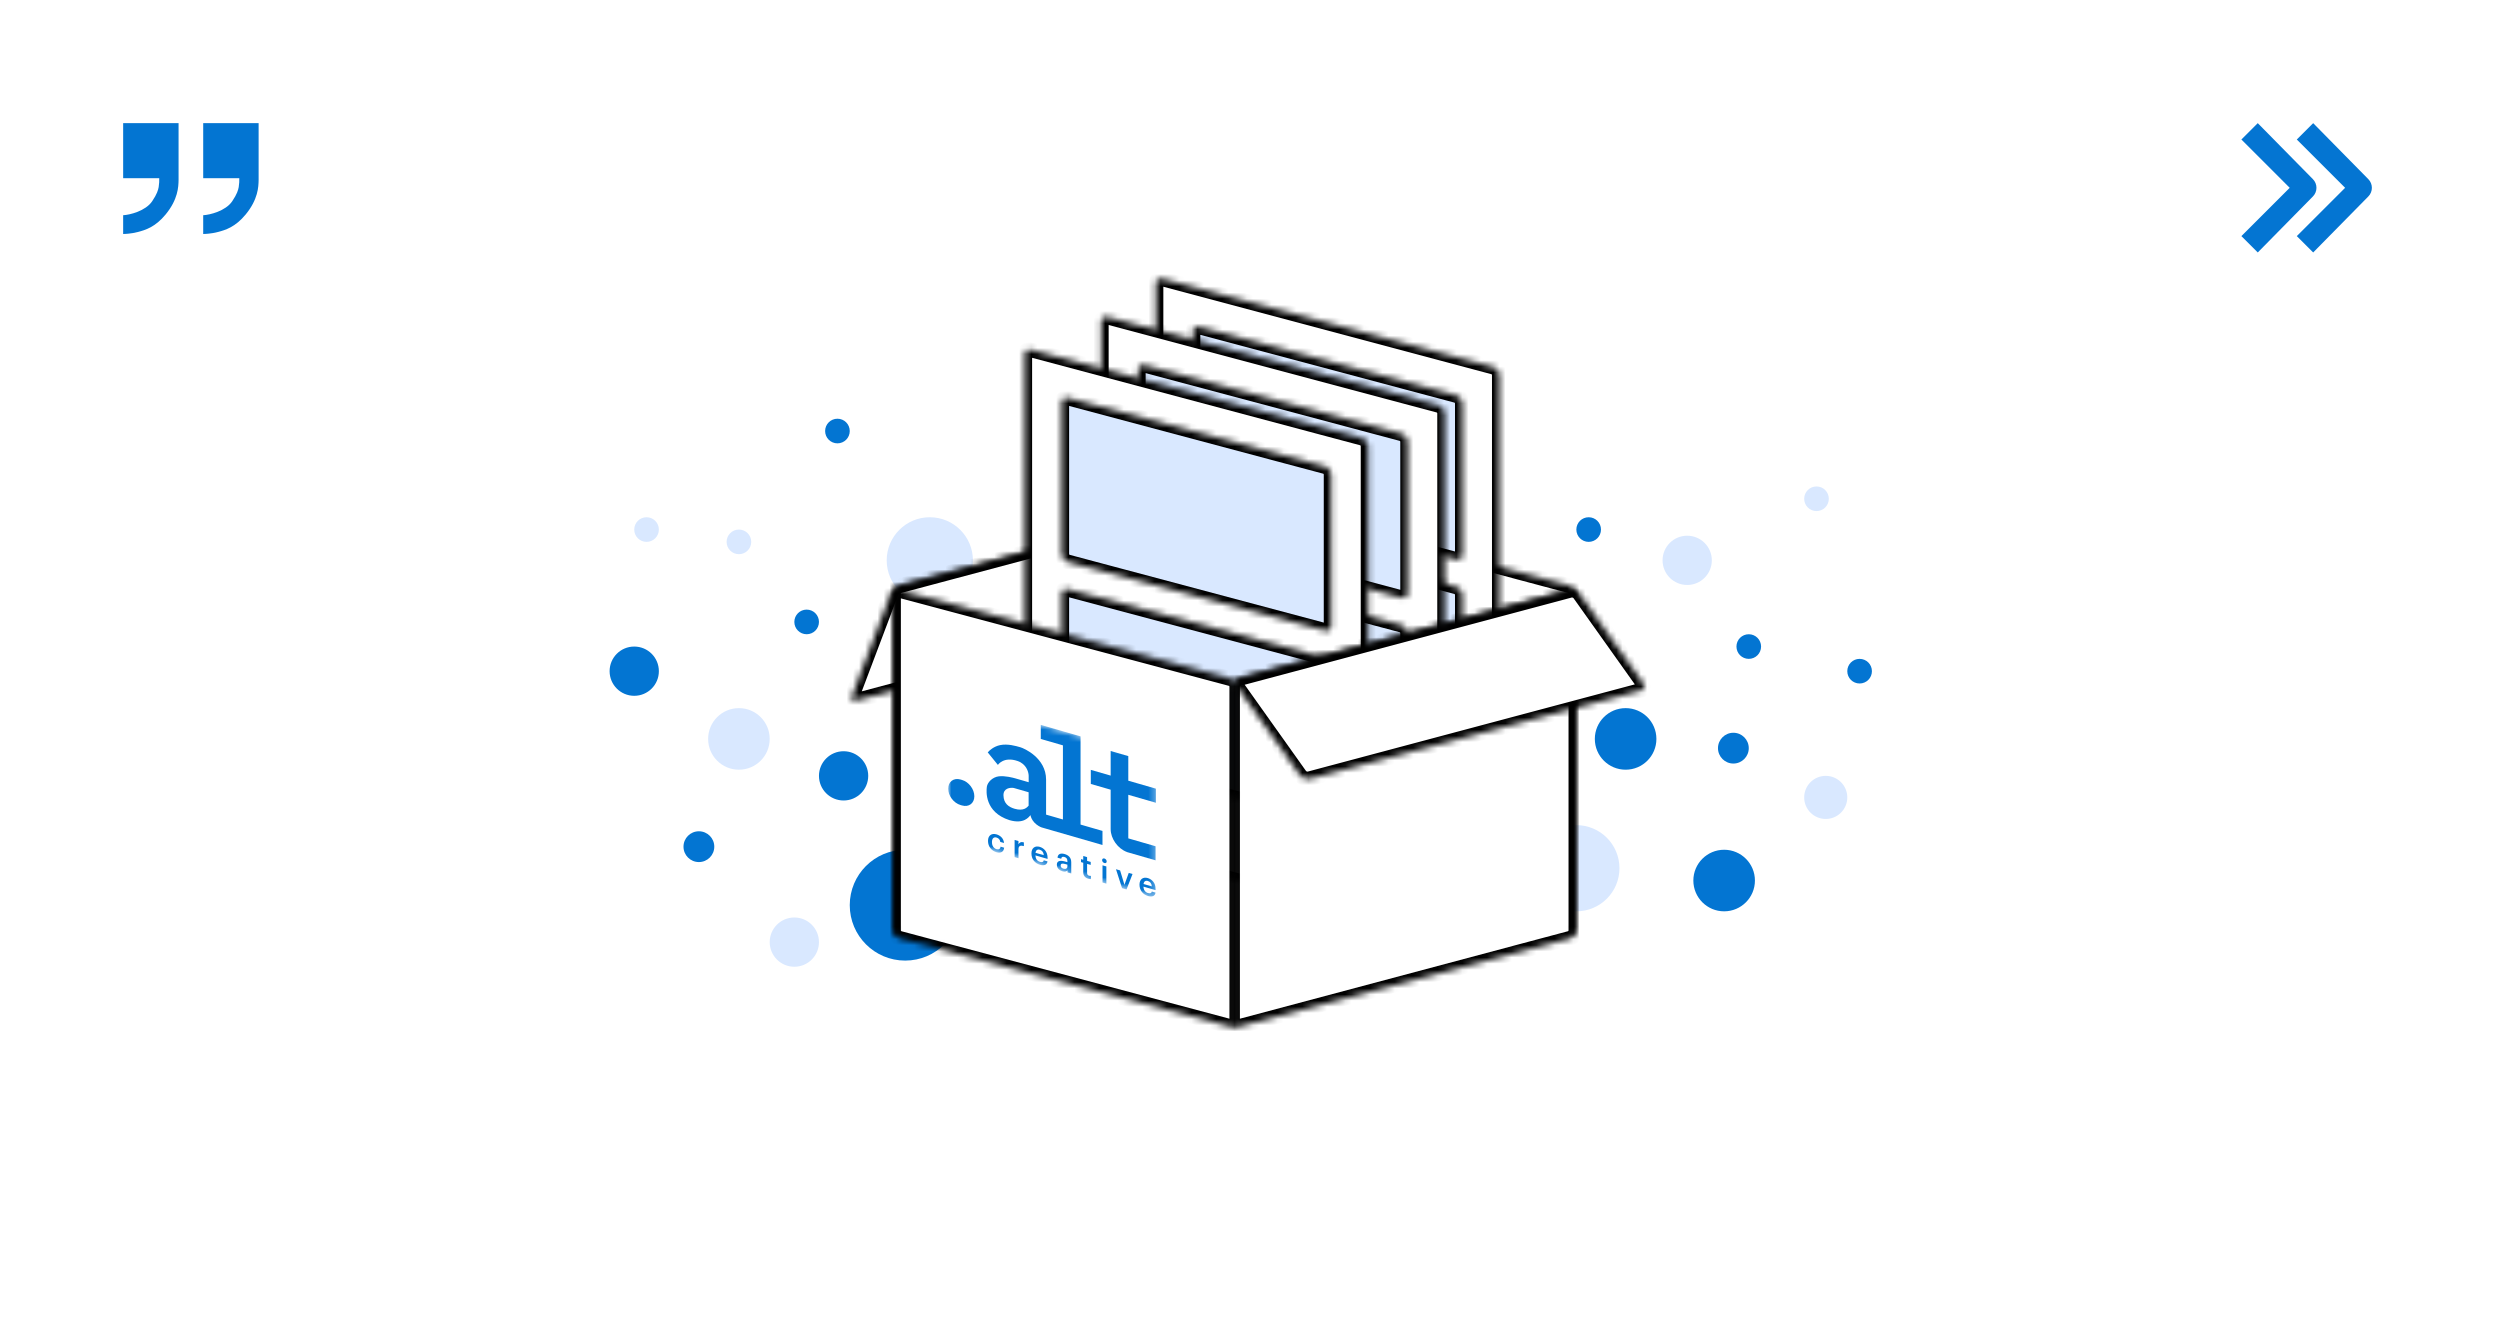 <svg width="406" height="216" viewBox="0 0 406 216" fill="none" xmlns="http://www.w3.org/2000/svg">
<rect x="0" y="0" width="406" height="216" fill="#333333" stroke="none"/>
<g clip-path="url(#clip0_543_163)">
<path d="M406 0H0V216H406V0Z" fill="white"/>
<path d="M147 156C151.971 156 156 151.971 156 147C156 142.029 151.971 138 147 138C142.029 138 138 142.029 138 147C138 151.971 142.029 156 147 156Z" fill="#0375D2"/>
<path d="M264 125C266.761 125 269 122.761 269 120C269 117.239 266.761 115 264 115C261.239 115 259 117.239 259 120C259 122.761 261.239 125 264 125Z" fill="#0375D2"/>
<path d="M280 148C282.761 148 285 145.761 285 143C285 140.239 282.761 138 280 138C277.239 138 275 140.239 275 143C275 145.761 277.239 148 280 148Z" fill="#0375D2"/>
<path d="M256 148C259.866 148 263 144.866 263 141C263 137.134 259.866 134 256 134C252.134 134 249 137.134 249 141C249 144.866 252.134 148 256 148Z" fill="#D9E8FF"/>
<path d="M274 95C276.209 95 278 93.209 278 91C278 88.791 276.209 87 274 87C271.791 87 270 88.791 270 91C270 93.209 271.791 95 274 95Z" fill="#D9E8FF"/>
<path d="M151 98C154.866 98 158 94.866 158 91C158 87.134 154.866 84 151 84C147.134 84 144 87.134 144 91C144 94.866 147.134 98 151 98Z" fill="#D9E8FF"/>
<mask id="mask0_543_163" style="mask-type:luminance" maskUnits="userSpaceOnUse" x="138" y="80" width="63" height="34">
<path d="M199.843 80.777L146.005 95.134C145.472 95.276 144.881 95.81 144.686 96.327L138.349 113.1C138.154 113.616 138.428 113.92 138.962 113.777L192.8 99.421C193.333 99.278 193.924 98.744 194.119 98.228L200.456 81.455C200.651 80.938 200.377 80.635 199.843 80.777Z" fill="white"/>
</mask>
<g mask="url(#mask0_543_163)">
<path d="M199.851 80.777L146.013 95.134C145.479 95.276 144.889 95.81 144.693 96.327L138.357 113.1C138.162 113.616 138.436 113.92 138.97 113.777L192.808 99.421C193.341 99.278 193.932 98.744 194.127 98.228L200.464 81.455C200.659 80.938 200.384 80.635 199.851 80.777Z" fill="white" stroke="black" stroke-width="2.4"/>
</g>
<mask id="mask1_543_163" style="mask-type:luminance" maskUnits="userSpaceOnUse" x="200" y="80" width="56" height="72">
<path d="M254.96 95.134L201.122 80.777C200.589 80.635 200.156 80.967 200.156 81.519V136.032C200.156 136.584 200.589 137.147 201.122 137.29L254.96 151.646C255.494 151.789 255.926 151.456 255.926 150.904V96.391C255.926 95.839 255.494 95.276 254.96 95.134Z" fill="white"/>
</mask>
<g mask="url(#mask1_543_163)">
<path d="M254.96 95.134L201.122 80.777C200.589 80.635 200.156 80.967 200.156 81.519V136.032C200.156 136.584 200.589 137.147 201.122 137.29L254.96 151.646C255.494 151.789 255.926 151.456 255.926 150.904V96.391C255.926 95.839 255.494 95.276 254.96 95.134Z" fill="white" stroke="black" stroke-width="2.4"/>
</g>
<mask id="mask2_543_163" style="mask-type:luminance" maskUnits="userSpaceOnUse" x="187" y="45" width="57" height="92">
<path d="M242.53 59.614L188.693 45.258C188.159 45.115 187.727 45.448 187.727 46V121.255C187.727 121.807 188.159 122.37 188.693 122.512L242.53 136.869C243.064 137.011 243.497 136.679 243.497 136.127V60.872C243.497 60.32 243.064 59.757 242.53 59.614Z" fill="white"/>
</mask>
<g mask="url(#mask2_543_163)">
<path d="M242.53 59.614L188.693 45.258C188.159 45.115 187.727 45.448 187.727 46V121.255C187.727 121.807 188.159 122.37 188.693 122.512L242.53 136.869C243.064 137.011 243.497 136.679 243.497 136.127V60.872C243.497 60.32 243.064 59.757 242.53 59.614Z" fill="white" stroke="black" stroke-width="2.4"/>
</g>
<mask id="mask3_543_163" style="mask-type:luminance" maskUnits="userSpaceOnUse" x="193" y="53" width="45" height="38">
<path d="M236.526 64.229L194.701 53.075C194.167 52.933 193.734 53.265 193.734 53.818V78.457C193.734 79.009 194.167 79.573 194.701 79.715L236.526 90.868C237.06 91.011 237.492 90.678 237.492 90.126V65.486C237.492 64.934 237.06 64.371 236.526 64.229Z" fill="white"/>
</mask>
<g mask="url(#mask3_543_163)">
<path d="M236.526 64.229L194.701 53.075C194.167 52.933 193.734 53.265 193.734 53.818V78.457C193.734 79.009 194.167 79.573 194.701 79.715L236.526 90.868C237.06 91.011 237.492 90.678 237.492 90.126V65.486C237.492 64.934 237.06 64.371 236.526 64.229Z" fill="#D9E8FF" stroke="black" stroke-width="2.4"/>
</g>
<mask id="mask4_543_163" style="mask-type:luminance" maskUnits="userSpaceOnUse" x="193" y="84" width="45" height="38">
<path d="M236.526 95.308L194.701 84.155C194.167 84.012 193.734 84.345 193.734 84.897V109.537C193.734 110.089 194.167 110.652 194.701 110.794L236.526 121.948C237.06 122.09 237.492 121.758 237.492 121.205V96.566C237.492 96.014 237.06 95.451 236.526 95.308Z" fill="white"/>
</mask>
<g mask="url(#mask4_543_163)">
<path d="M236.526 95.308L194.701 84.155C194.167 84.012 193.734 84.345 193.734 84.897V109.537C193.734 110.089 194.167 110.652 194.701 110.794L236.526 121.948C237.06 122.09 237.492 121.758 237.492 121.205V96.566C237.492 96.014 237.06 95.451 236.526 95.308Z" fill="#D9E8FF" stroke="black" stroke-width="2.4"/>
</g>
<mask id="mask5_543_163" style="mask-type:luminance" maskUnits="userSpaceOnUse" x="145" y="80" width="56" height="72">
<path d="M146.063 95.133L199.901 80.777C200.435 80.634 200.867 80.967 200.867 81.519V136.032C200.867 136.584 200.435 137.147 199.901 137.289L146.063 151.646C145.53 151.788 145.097 151.456 145.097 150.904V96.391C145.097 95.839 145.53 95.276 146.063 95.133Z" fill="white"/>
</mask>
<g mask="url(#mask5_543_163)">
<path d="M146.071 95.133L199.909 80.777C200.442 80.634 200.875 80.967 200.875 81.519V136.032C200.875 136.584 200.442 137.147 199.909 137.289L146.071 151.646C145.537 151.788 145.105 151.456 145.105 150.904V96.391C145.105 95.839 145.537 95.276 146.071 95.133Z" fill="white" stroke="black" stroke-width="2.4"/>
</g>
<mask id="mask6_543_163" style="mask-type:luminance" maskUnits="userSpaceOnUse" x="178" y="51" width="57" height="93">
<path d="M233.648 65.831L179.81 51.474C179.276 51.331 178.844 51.664 178.844 52.216V127.471C178.844 128.023 179.276 128.586 179.81 128.728L233.648 143.085C234.181 143.227 234.614 142.895 234.614 142.343V67.088C234.614 66.536 234.181 65.973 233.648 65.831Z" fill="white"/>
</mask>
<g mask="url(#mask6_543_163)">
<path d="M233.648 65.831L179.81 51.474C179.276 51.331 178.844 51.664 178.844 52.216V127.471C178.844 128.023 179.276 128.586 179.81 128.728L233.648 143.085C234.181 143.227 234.614 142.895 234.614 142.343V67.088C234.614 66.536 234.181 65.973 233.648 65.831Z" fill="white" stroke="black" stroke-width="2.4"/>
</g>
<mask id="mask7_543_163" style="mask-type:luminance" maskUnits="userSpaceOnUse" x="184" y="59" width="45" height="39">
<path d="M227.643 70.445L185.818 59.291C185.284 59.149 184.852 59.481 184.852 60.033V84.673C184.852 85.225 185.284 85.788 185.818 85.93L227.643 97.084C228.177 97.226 228.61 96.894 228.61 96.342V71.702C228.61 71.15 228.177 70.587 227.643 70.445Z" fill="white"/>
</mask>
<g mask="url(#mask7_543_163)">
<path d="M227.643 70.445L185.818 59.291C185.284 59.149 184.852 59.481 184.852 60.033V84.673C184.852 85.225 185.284 85.788 185.818 85.93L227.643 97.084C228.177 97.226 228.61 96.894 228.61 96.342V71.702C228.61 71.15 228.177 70.587 227.643 70.445Z" fill="#D9E8FF" stroke="black" stroke-width="2.4"/>
</g>
<mask id="mask8_543_163" style="mask-type:luminance" maskUnits="userSpaceOnUse" x="184" y="90" width="45" height="39">
<path d="M227.643 101.524L185.818 90.371C185.284 90.228 184.852 90.561 184.852 91.113V115.753C184.852 116.305 185.284 116.868 185.818 117.01L227.643 128.164C228.177 128.306 228.61 127.974 228.61 127.421V102.782C228.61 102.23 228.177 101.666 227.643 101.524Z" fill="white"/>
</mask>
<g mask="url(#mask8_543_163)">
<path d="M227.643 101.524L185.818 90.371C185.284 90.228 184.852 90.561 184.852 91.113V115.753C184.852 116.305 185.284 116.868 185.818 117.01L227.643 128.164C228.177 128.306 228.61 127.974 228.61 127.421V102.782C228.61 102.23 228.177 101.666 227.643 101.524Z" fill="#D9E8FF" stroke="black" stroke-width="2.4"/>
</g>
<mask id="mask9_543_163" style="mask-type:luminance" maskUnits="userSpaceOnUse" x="166" y="56" width="57" height="93">
<path d="M221.218 71.158L167.38 56.801C166.847 56.659 166.414 56.992 166.414 57.544V132.799C166.414 133.351 166.847 133.914 167.38 134.056L221.218 148.413C221.752 148.555 222.184 148.223 222.184 147.671V72.416C222.184 71.864 221.752 71.301 221.218 71.158Z" fill="white"/>
</mask>
<g mask="url(#mask9_543_163)">
<path d="M221.218 71.158L167.38 56.801C166.847 56.659 166.414 56.992 166.414 57.544V132.799C166.414 133.351 166.847 133.914 167.38 134.056L221.218 148.413C221.752 148.555 222.184 148.223 222.184 147.671V72.416C222.184 71.864 221.752 71.301 221.218 71.158Z" fill="white" stroke="black" stroke-width="2.4"/>
</g>
<mask id="mask10_543_163" style="mask-type:luminance" maskUnits="userSpaceOnUse" x="172" y="64" width="45" height="39">
<path d="M215.214 75.772L173.388 64.619C172.854 64.477 172.422 64.809 172.422 65.361V90.001C172.422 90.553 172.854 91.116 173.388 91.258L215.214 102.412C215.747 102.554 216.18 102.222 216.18 101.67V77.03C216.18 76.478 215.747 75.915 215.214 75.772Z" fill="white"/>
</mask>
<g mask="url(#mask10_543_163)">
<path d="M215.214 75.772L173.388 64.619C172.854 64.477 172.422 64.809 172.422 65.361V90.001C172.422 90.553 172.854 91.116 173.388 91.258L215.214 102.412C215.747 102.554 216.18 102.222 216.18 101.67V77.03C216.18 76.478 215.747 75.915 215.214 75.772Z" fill="#D9E8FF" stroke="black" stroke-width="2.4"/>
</g>
<mask id="mask11_543_163" style="mask-type:luminance" maskUnits="userSpaceOnUse" x="172" y="95" width="45" height="39">
<path d="M215.214 106.852L173.388 95.699C172.854 95.556 172.422 95.889 172.422 96.441V121.08C172.422 121.633 172.854 122.196 173.388 122.338L215.214 133.492C215.747 133.634 216.18 133.302 216.18 132.749V108.11C216.18 107.557 215.747 106.994 215.214 106.852Z" fill="white"/>
</mask>
<g mask="url(#mask11_543_163)">
<path d="M215.214 106.852L173.388 95.699C172.854 95.556 172.422 95.889 172.422 96.441V121.08C172.422 121.633 172.854 122.196 173.388 122.338L215.214 133.492C215.747 133.634 216.18 133.302 216.18 132.749V108.11C216.18 107.557 215.747 106.994 215.214 106.852Z" fill="#D9E8FF" stroke="black" stroke-width="2.4"/>
</g>
<mask id="mask12_543_163" style="mask-type:luminance" maskUnits="userSpaceOnUse" x="145" y="95" width="56" height="72">
<path d="M199.905 110.229L146.068 95.873C145.534 95.73 145.102 96.063 145.102 96.615V151.128C145.102 151.68 145.534 152.243 146.068 152.385L199.905 166.742C200.439 166.884 200.872 166.552 200.872 166V111.487C200.872 110.935 200.439 110.372 199.905 110.229Z" fill="white"/>
</mask>
<g mask="url(#mask12_543_163)">
<path d="M199.905 110.229L146.068 95.873C145.534 95.73 145.102 96.063 145.102 96.615V151.128C145.102 151.68 145.534 152.243 146.068 152.385L199.905 166.742C200.439 166.884 200.872 166.552 200.872 166V111.487C200.872 110.935 200.439 110.372 199.905 110.229Z" fill="white" stroke="black" stroke-width="2.4"/>
</g>
<mask id="mask13_543_163" style="mask-type:luminance" maskUnits="userSpaceOnUse" x="200" y="95" width="56" height="72">
<path d="M201.118 110.229L254.956 95.873C255.489 95.73 255.922 96.063 255.922 96.615V151.128C255.922 151.68 255.489 152.243 254.956 152.385L201.118 166.742C200.584 166.884 200.152 166.552 200.152 166V111.487C200.152 110.935 200.584 110.372 201.118 110.229Z" fill="white"/>
</mask>
<g mask="url(#mask13_543_163)">
<path d="M201.126 110.229L254.963 95.873C255.497 95.73 255.93 96.063 255.93 96.615V151.128C255.93 151.68 255.497 152.243 254.963 152.385L201.126 166.742C200.592 166.884 200.16 166.552 200.16 166V111.487C200.16 110.935 200.592 110.372 201.126 110.229Z" fill="white" stroke="black" stroke-width="2.4"/>
</g>
<mask id="mask14_543_163" style="mask-type:luminance" maskUnits="userSpaceOnUse" x="200" y="95" width="68" height="32">
<path d="M254.96 95.873L201.122 110.229C200.589 110.372 200.416 110.852 200.736 111.302L211.126 125.914C211.447 126.364 212.139 126.613 212.672 126.471L266.51 112.114C267.044 111.972 267.217 111.492 266.897 111.042L256.506 96.43C256.186 95.98 255.494 95.73 254.96 95.873Z" fill="white"/>
</mask>
<g mask="url(#mask14_543_163)">
<path d="M254.96 95.873L201.122 110.229C200.589 110.372 200.416 110.852 200.736 111.302L211.126 125.914C211.447 126.364 212.139 126.613 212.672 126.471L266.51 112.114C267.044 111.972 267.217 111.492 266.897 111.042L256.506 96.43C256.186 95.98 255.494 95.73 254.96 95.873Z" fill="white" stroke="black" stroke-width="2.4"/>
</g>
<mask id="mask15_543_163" style="mask-type:luminance" maskUnits="userSpaceOnUse" x="153" y="113" width="35" height="33">
<path d="M187.728 123.123L153.984 113.375V136.14L187.728 145.888V123.123Z" fill="white"/>
</mask>
<g mask="url(#mask15_543_163)">
<path fill-rule="evenodd" clip-rule="evenodd" d="M183.235 122.791L180.372 121.964V125.958L177.148 125.027V127.314L180.372 128.246V134.649C180.372 136.206 181.532 137.816 183.009 138.364V138.373L187.674 139.721V137.434L183.235 136.151V129.073L187.728 130.371V128.083L183.235 126.785V122.791Z" fill="#0375D2"/>
<path fill-rule="evenodd" clip-rule="evenodd" d="M155.986 126.592C154.88 126.273 153.984 126.942 153.984 128.086C153.984 129.229 154.88 130.417 155.986 130.736L156.23 130.807C157.335 131.126 158.232 130.457 158.232 129.313C158.232 128.169 157.335 126.982 156.23 126.663L155.986 126.592Z" fill="#0375D2"/>
<path fill-rule="evenodd" clip-rule="evenodd" d="M164.63 127.964L167.048 128.662V130.837L167.03 130.86C166.776 131.143 166.224 131.762 164.784 131.346C163.823 131.068 162.99 130.499 162.963 129.17C162.936 127.99 164.059 127.874 164.63 127.964ZM172.619 118.759L175.482 119.586V121.873V133.911L179.042 134.94V137.227L169.884 134.582L169.177 134.378C168.969 134.317 168.434 134.06 167.981 133.582C167.537 133.107 167.374 132.582 167.356 132.38C167.075 132.683 166.296 133.873 163.932 133.19C159.892 131.892 160.164 128.511 160.263 127.771C160.372 127.043 161.178 126.207 162.193 126.078C163.216 125.952 164.548 126.309 164.91 126.413L167.057 127.034V125.974C167.039 125.35 166.668 124.071 165.264 123.59C162.981 122.8 162.057 124.22 162.057 124.22L160.408 122.188C160.653 121.883 161.396 121.217 162.419 121.006C163.642 120.75 165.001 121.152 165.635 121.335C165.662 121.343 165.689 121.351 165.726 121.361C166.296 121.526 169.884 123.069 169.884 126.613V132.257V132.294L172.619 133.084V121.046L169.023 120.007V117.72L172.619 118.759Z" fill="#0375D2"/>
<path d="M185.707 143.56C185.77 143.147 186.024 142.958 186.395 143.065C186.785 143.178 187.021 143.461 187.057 143.95L185.707 143.56ZM186.423 145.511C187.12 145.712 187.573 145.524 187.664 144.96L187.057 144.784C187.011 145.043 186.812 145.145 186.441 145.038C185.979 144.904 185.716 144.528 185.698 143.989L187.673 144.559V144.372C187.673 143.378 187.066 142.79 186.395 142.596C185.625 142.374 185.055 142.79 185.055 143.653V143.69C185.055 144.581 185.625 145.28 186.423 145.511Z" fill="#0375D2"/>
<path d="M182.221 144.24L182.946 144.449L183.924 141.938L183.308 141.76L182.611 143.696L181.904 141.355L181.234 141.161L182.221 144.24Z" fill="#0375D2"/>
<path d="M179.048 143.324L179.673 143.505V140.711L179.048 140.53V143.324ZM179.356 140.16C179.564 140.22 179.727 140.108 179.727 139.901C179.727 139.686 179.564 139.479 179.356 139.419C179.148 139.359 178.984 139.471 178.984 139.687C178.984 139.893 179.148 140.1 179.356 140.16Z" fill="#0375D2"/>
<path d="M176.733 142.71C176.923 142.765 177.059 142.767 177.159 142.758V142.243C177.068 142.254 176.977 142.247 176.851 142.21C176.651 142.152 176.543 142.009 176.543 141.765V140.293L177.131 140.463V139.975L176.543 139.805V139.196L175.918 139.015V139.625L175.555 139.52V140.008L175.918 140.112V141.64C175.918 142.175 176.198 142.556 176.733 142.71Z" fill="#0375D2"/>
<path d="M172.53 141.496C172.946 141.616 173.182 141.534 173.363 141.343V141.681L173.97 141.856V140.028C173.97 139.259 173.499 138.87 172.892 138.694C172.294 138.522 171.787 138.647 171.742 139.29L172.339 139.463C172.376 139.192 172.53 139.077 172.856 139.171C173.227 139.279 173.345 139.5 173.345 139.875V140.016L173.01 139.919C172.24 139.697 171.633 139.756 171.633 140.412C171.633 140.993 172.041 141.355 172.53 141.496ZM172.684 141.072C172.376 140.983 172.249 140.796 172.249 140.562C172.249 140.215 172.557 140.191 173.028 140.327L173.345 140.419V140.7C173.345 141.057 173.064 141.182 172.684 141.072Z" fill="#0375D2"/>
<path d="M168.16 138.491C168.224 138.078 168.477 137.889 168.849 137.996C169.238 138.109 169.474 138.392 169.51 138.881L168.16 138.491ZM168.876 140.441C169.564 140.64 170.026 140.455 170.117 139.891L169.51 139.715C169.465 139.974 169.266 140.076 168.894 139.969C168.423 139.832 168.169 139.459 168.151 138.92L170.126 139.49V139.303C170.126 138.309 169.519 137.721 168.849 137.527C168.079 137.305 167.508 137.721 167.508 138.584V138.621C167.508 139.512 168.079 140.211 168.876 140.441Z" fill="#0375D2"/>
<path d="M164.773 139.2L165.399 139.38V137.927C165.399 137.337 165.734 137.255 166.277 137.403V136.803C165.824 136.672 165.571 136.805 165.399 137.112V136.586L164.773 136.406V139.2Z" fill="#0375D2"/>
<path d="M161.82 138.403C162.554 138.615 163.025 138.301 163.07 137.667L162.491 137.5C162.454 137.883 162.174 138.008 161.848 137.914C161.386 137.78 161.096 137.378 161.096 136.768V136.722C161.096 136.15 161.404 135.892 161.829 136.015C162.156 136.109 162.4 136.339 162.445 136.727L163.052 136.902C162.98 136.113 162.418 135.669 161.82 135.496C161.059 135.277 160.453 135.664 160.453 136.545V136.592C160.453 137.483 161.041 138.178 161.82 138.403Z" fill="#0375D2"/>
</g>
<path d="M24.715 32.68C23.639 34.274 21.066 34.902 20 34.951V38C20.199 38 21.276 37.975 22.428 37.667C23.58 37.359 25.207 36.892 26.903 34.824C28.909 32.379 28.98 30.358 29 29.235V20H20V28.941H25.86C25.89 29.166 25.84 30.006 25.768 30.381C25.678 30.85 25.522 31.484 24.715 32.68Z" fill="#0375D2"/>
<path d="M37.715 32.68C36.639 34.274 34.066 34.902 33 34.951V38C33.199 38 34.276 37.975 35.428 37.667C36.58 37.359 38.207 36.892 39.903 34.824C41.909 32.379 41.98 30.358 42 29.235V20H33V28.941H38.861C38.89 29.166 38.84 30.006 38.768 30.381C38.678 30.85 38.522 31.484 37.715 32.68Z" fill="#0375D2"/>
<path d="M375.661 41L373 38.343L380.848 30.5L373 22.657L375.661 20L384.618 29.097C385.385 29.875 385.385 31.125 384.618 31.903L375.661 41Z" fill="#0475D2"/>
<path d="M366.661 41L364 38.343L371.848 30.5L364 22.657L366.661 20L375.618 29.097C376.385 29.875 376.385 31.125 375.618 31.903L366.661 41Z" fill="#0475D2"/>
<path d="M120 125C122.761 125 125 122.761 125 120C125 117.239 122.761 115 120 115C117.239 115 115 117.239 115 120C115 122.761 117.239 125 120 125Z" fill="#D9E8FF"/>
<path d="M113.5 140C114.881 140 116 138.881 116 137.5C116 136.119 114.881 135 113.5 135C112.119 135 111 136.119 111 137.5C111 138.881 112.119 140 113.5 140Z" fill="#0375D2"/>
<path d="M281.5 124C282.881 124 284 122.881 284 121.5C284 120.119 282.881 119 281.5 119C280.119 119 279 120.119 279 121.5C279 122.881 280.119 124 281.5 124Z" fill="#0375D2"/>
<path d="M137 130C139.209 130 141 128.209 141 126C141 123.791 139.209 122 137 122C134.791 122 133 123.791 133 126C133 128.209 134.791 130 137 130Z" fill="#0375D2"/>
<path d="M103 113C105.209 113 107 111.209 107 109C107 106.791 105.209 105 103 105C100.791 105 99 106.791 99 109C99 111.209 100.791 113 103 113Z" fill="#0375D2"/>
<path d="M129 157C131.209 157 133 155.209 133 153C133 150.791 131.209 149 129 149C126.791 149 125 150.791 125 153C125 155.209 126.791 157 129 157Z" fill="#D9E8FF"/>
<path d="M131 103C132.105 103 133 102.105 133 101C133 99.895 132.105 99 131 99C129.895 99 129 99.895 129 101C129 102.105 129.895 103 131 103Z" fill="#0375D2"/>
<path d="M296.5 133C298.433 133 300 131.433 300 129.5C300 127.567 298.433 126 296.5 126C294.567 126 293 127.567 293 129.5C293 131.433 294.567 133 296.5 133Z" fill="#D9E8FF"/>
<path d="M258 88C259.105 88 260 87.105 260 86C260 84.895 259.105 84 258 84C256.895 84 256 84.895 256 86C256 87.105 256.895 88 258 88Z" fill="#0375D2"/>
<path d="M120 90C121.105 90 122 89.105 122 88C122 86.895 121.105 86 120 86C118.895 86 118 86.895 118 88C118 89.105 118.895 90 120 90Z" fill="#D9E8FF"/>
<path d="M295 83C296.105 83 297 82.105 297 81C297 79.895 296.105 79 295 79C293.895 79 293 79.895 293 81C293 82.105 293.895 83 295 83Z" fill="#D9E8FF"/>
<path d="M105 88C106.105 88 107 87.105 107 86C107 84.895 106.105 84 105 84C103.895 84 103 84.895 103 86C103 87.105 103.895 88 105 88Z" fill="#D9E8FF"/>
<path d="M136 72C137.105 72 138 71.105 138 70C138 68.895 137.105 68 136 68C134.895 68 134 68.895 134 70C134 71.105 134.895 72 136 72Z" fill="#0375D2"/>
<path d="M302 111C303.105 111 304 110.105 304 109C304 107.895 303.105 107 302 107C300.895 107 300 107.895 300 109C300 110.105 300.895 111 302 111Z" fill="#0375D2"/>
<path d="M284 107C285.105 107 286 106.105 286 105C286 103.895 285.105 103 284 103C282.895 103 282 103.895 282 105C282 106.105 282.895 107 284 107Z" fill="#0375D2"/>
</g>
<defs>
<clipPath id="clip0_543_163">
<rect width="406" height="216" fill="white"/>
</clipPath>
</defs>
</svg>
